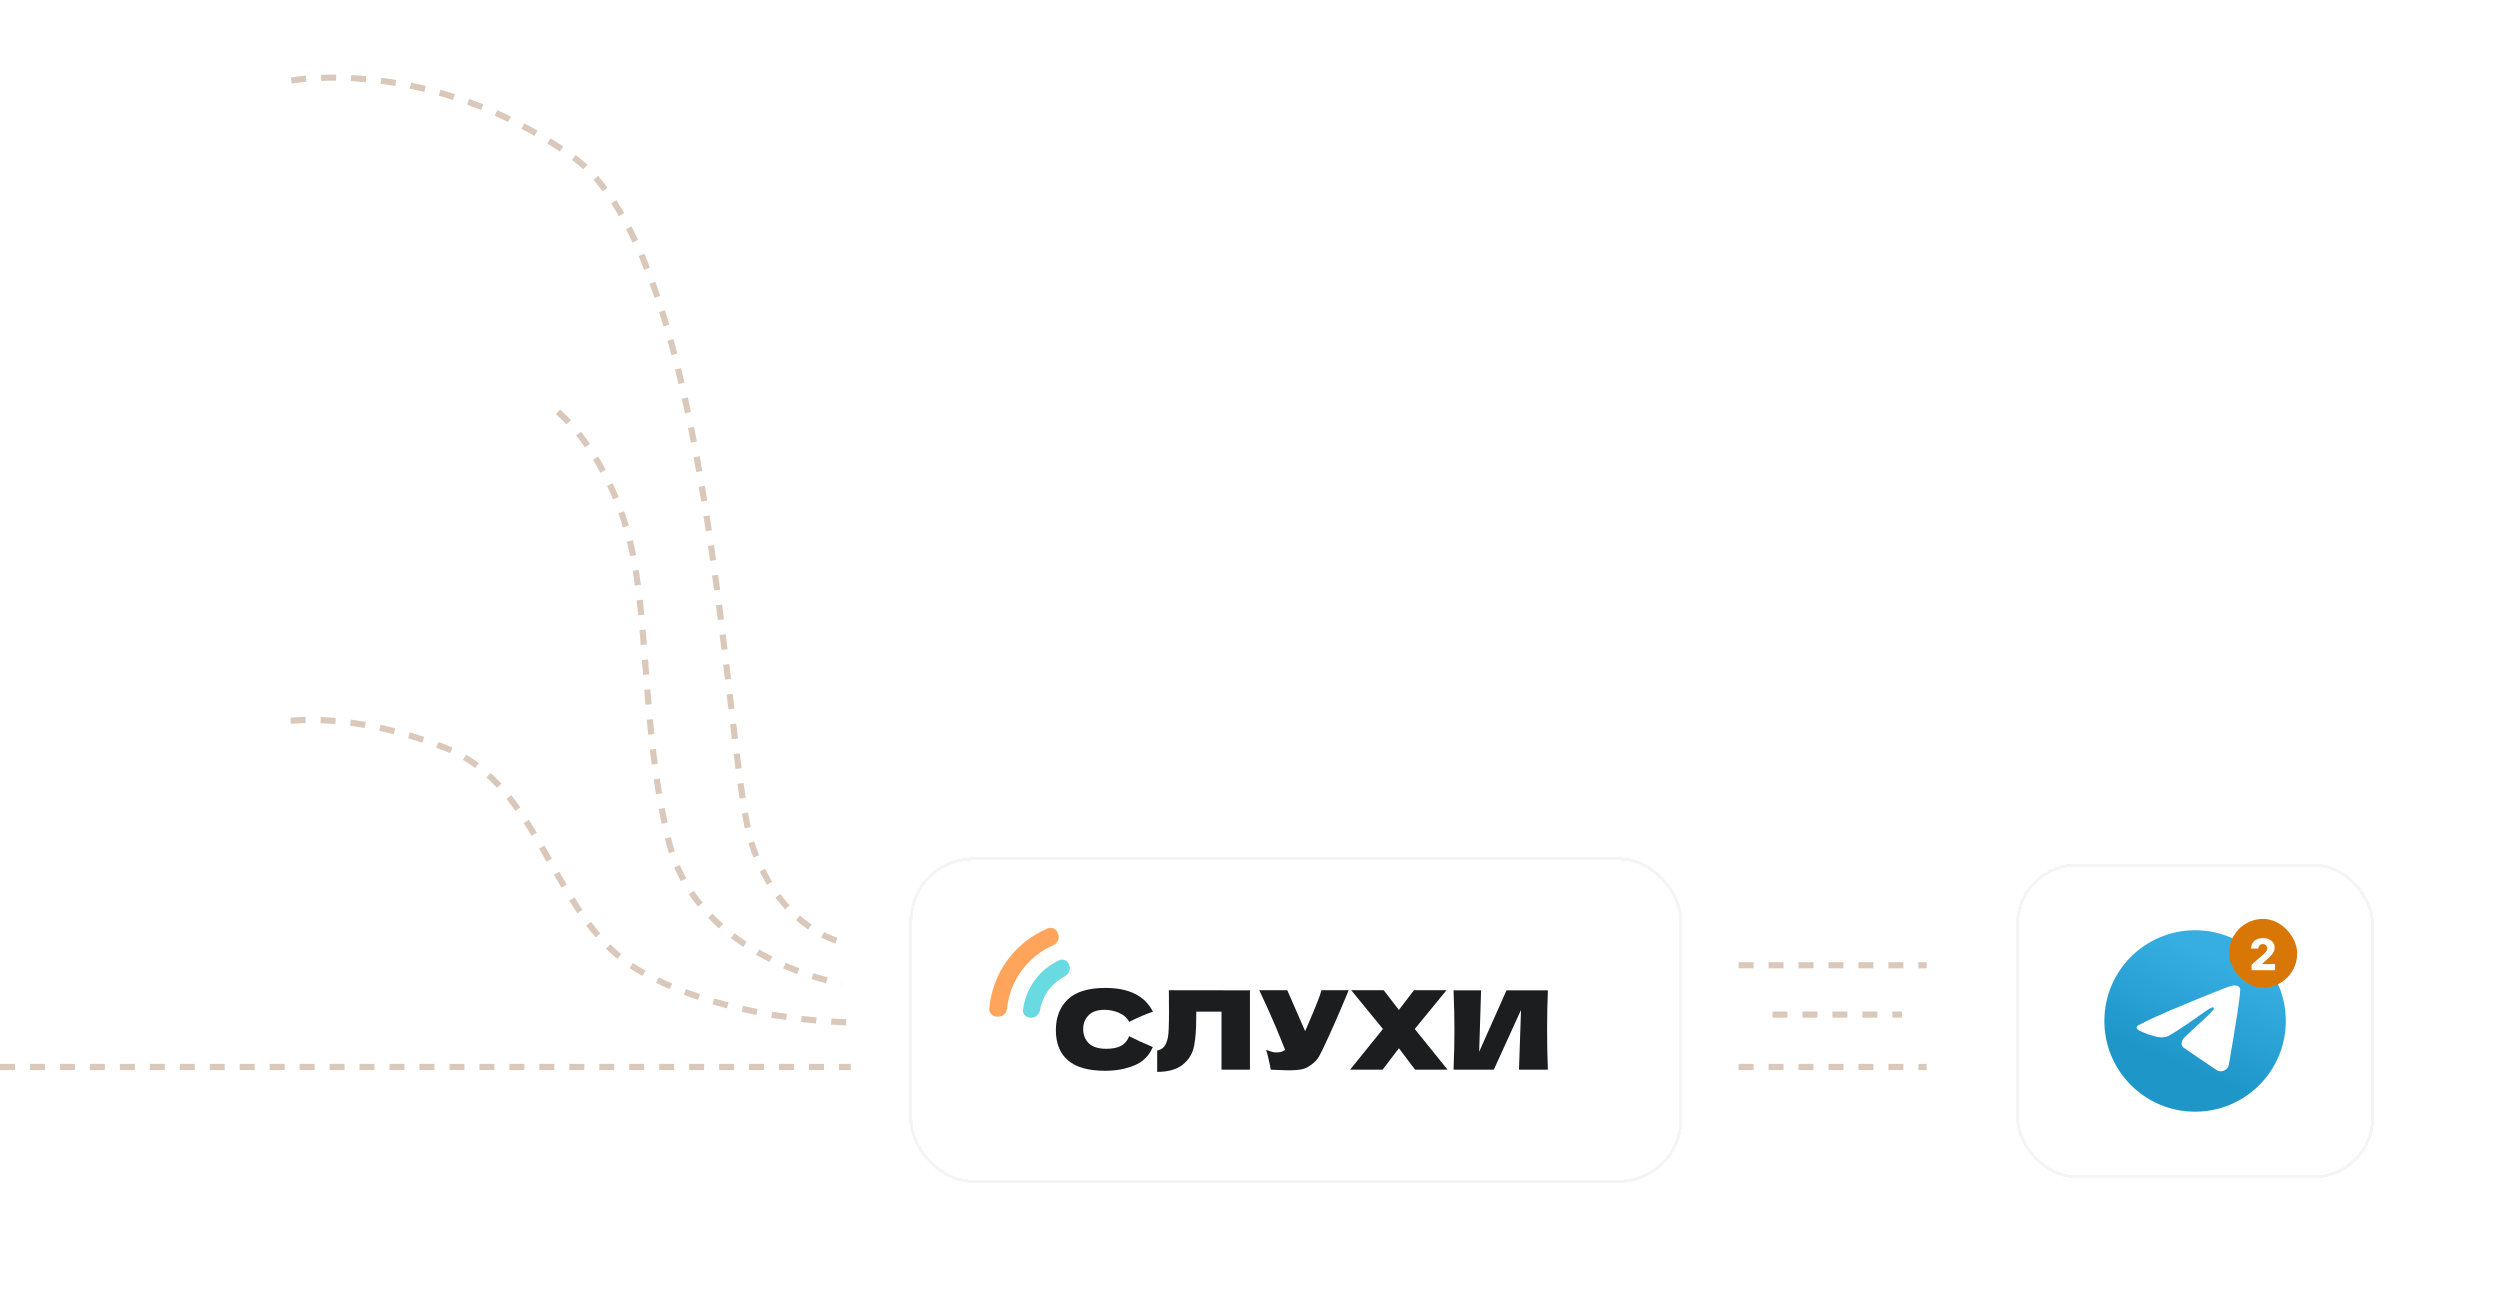 <svg width="811" height="424" viewBox="0 0 811 424" fill="none" xmlns="http://www.w3.org/2000/svg">
<g filter="url(#filter0_d_4053_2377)">
<rect x="295" y="274.127" width="250.8" height="105.59" rx="20.662" fill="white" shape-rendering="crispEdges"/>
<rect x="295.5" y="274.627" width="249.8" height="104.59" rx="20.162" stroke="#F5F5F5" shape-rendering="crispEdges"/>
<path d="M334.286 326.142C332.859 326.142 331.686 324.981 331.865 323.566C332.301 320.122 333.604 316.83 335.671 314.007C337.738 311.184 340.483 308.947 343.634 307.492C344.929 306.894 346.39 307.662 346.821 309.022L346.92 309.336C347.351 310.696 346.583 312.128 345.317 312.785C343.269 313.848 341.481 315.373 340.105 317.253C338.728 319.134 337.814 321.298 337.419 323.572C337.176 324.977 336.042 326.142 334.616 326.142H334.286Z" fill="#69D9E2"/>
<path d="M323.411 325.782C321.984 325.782 320.817 324.623 320.936 323.202C321.407 317.553 323.422 312.123 326.782 307.517C330.142 302.91 334.697 299.334 339.932 297.16C341.25 296.612 342.709 297.37 343.145 298.729L343.313 299.254C343.749 300.612 342.994 302.055 341.687 302.626C337.602 304.414 334.047 307.259 331.401 310.886C328.755 314.514 327.132 318.767 326.677 323.203C326.532 324.622 325.389 325.782 323.963 325.782H323.411Z" fill="#FFA45B"/>
<path d="M358.575 343.366C353.079 343.366 349.029 342.229 346.427 339.956C343.825 337.684 342.523 334.44 342.523 330.226C342.523 325.989 343.825 322.639 346.427 320.177C349.029 317.714 353.079 316.483 358.575 316.483C366.261 316.483 371.405 319.052 374.007 324.189C371.818 324.923 369.252 326.024 366.31 327.492C365.604 326.166 364.485 325.184 362.953 324.544C361.445 323.905 359.901 323.586 358.32 323.586C355.985 323.586 354.246 324.189 353.103 325.397C351.96 326.58 351.389 328.048 351.389 329.8C351.389 331.694 351.997 333.245 353.213 334.452C354.453 335.636 356.338 336.228 358.867 336.228C360.886 336.228 362.491 335.908 363.683 335.269C364.875 334.606 365.75 333.564 366.31 332.144C368.304 333.186 370.858 334.357 373.971 335.66C372.755 338.524 370.724 340.525 367.878 341.661C365.033 342.797 361.932 343.366 358.575 343.366Z" fill="#1C1D1F"/>
<path d="M405.487 343.01H396.257V324.189H388.085L388.048 326.249C388.048 328.048 388 329.634 387.902 331.008C387.83 332.357 387.659 333.742 387.392 335.162C386.905 337.743 385.665 339.814 383.671 341.377C381.701 342.939 378.94 343.721 375.389 343.721V336.796C376.338 336.607 377.08 336.192 377.615 335.553C378.174 334.89 378.6 333.837 378.891 332.392C379.11 331.232 379.22 328.593 379.22 324.473L379.183 317.229L405.487 317.265V343.01Z" fill="#1C1D1F"/>
<path d="M437.509 317.229C437.411 317.49 437.29 317.785 437.144 318.117C436.998 318.425 436.852 318.78 436.706 319.182C435.368 322.402 434.128 325.302 432.985 327.883C431.866 330.439 430.528 333.351 428.972 336.618C427.61 339.459 427.038 340.348 424.412 342.052C421.809 343.781 416.221 343.081 412.257 343.01C411.746 340.951 412.215 342.312 411.898 341.27C411.607 340.205 411.218 337.731 410.707 336.618C412.142 336.926 412.591 337.404 413.807 337.404C416.131 337.404 415.958 336.936 416.906 336.629C415.155 332.249 413.005 326.699 408.506 317.229H417.59L423.39 330.51L424.412 328.131C426.941 322.284 428.364 318.65 428.68 317.229H437.509Z" fill="#1C1D1F"/>
<path d="M458.946 329.8L469.599 343.01H459.055L453.802 336.05L448.512 343.01H437.969L448.622 329.8L438.334 317.229H448.877L453.802 323.621L458.691 317.229H469.234L458.946 329.8Z" fill="#1C1D1F"/>
<path d="M480.466 317.265L479.846 337.187L488.711 317.265H502.136C501.966 321.266 501.881 325.551 501.881 330.12C501.881 334.713 501.966 339.009 502.136 343.01H492.76L493.417 323.621L484.588 343.01H471.528C471.722 338.418 471.82 334.121 471.82 330.12C471.82 326.142 471.722 321.857 471.528 317.265H480.466Z" fill="#1C1D1F"/>
</g>
<g filter="url(#filter1_d_4053_2377)">
<rect x="654" y="276.127" width="116.175" height="102.147" rx="19.62" fill="white" shape-rendering="crispEdges"/>
<rect x="654.5" y="276.627" width="115.175" height="101.147" rx="19.12" stroke="#F5F5F5" shape-rendering="crispEdges"/>
<path d="M712.087 356.631C728.34 356.631 741.517 343.454 741.517 327.2C741.517 310.946 728.34 297.77 712.087 297.77C695.833 297.77 682.656 310.946 682.656 327.2C682.656 343.454 695.833 356.631 712.087 356.631Z" fill="url(#paint0_linear_4053_2377)"/>
<path d="M693.615 328.64C697.056 326.745 700.896 325.163 704.484 323.573C710.658 320.97 716.855 318.411 723.116 316.029C724.334 315.623 726.522 315.226 726.737 317.031C726.619 319.586 726.136 322.126 725.804 324.666C724.963 330.252 723.99 335.819 723.042 341.386C722.715 343.241 720.392 344.201 718.905 343.014C715.333 340.601 711.733 338.211 708.206 335.743C707.051 334.569 708.122 332.883 709.154 332.045C712.096 329.145 715.217 326.681 718.005 323.632C718.757 321.815 716.535 323.346 715.802 323.815C711.774 326.591 707.844 329.536 703.598 331.976C701.428 333.17 698.9 332.15 696.732 331.483C694.788 330.678 691.939 329.867 693.615 328.64L693.615 328.64Z" fill="white"/>
<rect x="723.123" y="294.091" width="22.073" height="22.297" rx="11.036" fill="#D97706"/>
<path d="M730.413 310.74V308.954L734.16 305.673C734.441 305.419 734.68 305.187 734.877 304.976C735.075 304.762 735.225 304.548 735.329 304.334C735.433 304.117 735.484 303.881 735.484 303.627C735.484 303.342 735.423 303.1 735.299 302.899C735.175 302.695 735.004 302.538 734.787 302.428C734.57 302.317 734.321 302.262 734.04 302.262C733.755 302.262 733.506 302.321 733.292 302.438C733.078 302.551 732.911 302.717 732.791 302.934C732.673 303.152 732.615 303.416 732.615 303.727H730.262C730.262 303.028 730.419 302.424 730.734 301.916C731.048 301.408 731.49 301.016 732.058 300.742C732.63 300.464 733.294 300.326 734.05 300.326C734.829 300.326 735.506 300.456 736.081 300.717C736.657 300.978 737.101 301.342 737.416 301.811C737.733 302.275 737.892 302.816 737.892 303.431C737.892 303.822 737.814 304.21 737.657 304.595C737.499 304.979 737.217 305.404 736.809 305.869C736.404 306.334 735.829 306.891 735.083 307.539L733.854 308.673V308.738H738.018V310.74H730.413Z" fill="white"/>
</g>
<path d="M94.5 26.127C94.5 26.127 138.999 17.83 185.5 50.627C232.001 83.424 234.831 246.627 244 274.127C253.168 301.627 273 305.627 273 305.627" stroke="#844819" stroke-opacity="0.3" stroke-width="2" stroke-dasharray="4.86 4.86"/>
<path d="M181 133.627C181 133.627 195 144.627 203 170.627C211 196.627 207.638 235.127 217 273.127C226.362 311.127 273 319.127 273 319.127" stroke="#844819" stroke-opacity="0.3" stroke-width="2" stroke-dasharray="4.86 4.86"/>
<path d="M274.5 331.627C274.5 331.627 235 331.127 207 314.627C179 298.127 176.002 255.059 144.502 242.627C113.002 230.195 92.002 234.127 92.002 234.127" stroke="#844819" stroke-opacity="0.3" stroke-width="2" stroke-dasharray="4.86 4.86"/>
<line x1="564" y1="313.127" x2="625" y2="313.127" stroke="#844819" stroke-opacity="0.3" stroke-width="2" stroke-dasharray="4.86 4.86"/>
<line x1="564" y1="346.127" x2="625" y2="346.127" stroke="#844819" stroke-opacity="0.3" stroke-width="2" stroke-dasharray="4.86 4.86"/>
<line x1="-8.74228e-08" y1="346.127" x2="276" y2="346.127" stroke="#844819" stroke-opacity="0.3" stroke-width="2" stroke-dasharray="4.86 4.86"/>
<line x1="575" y1="329.127" x2="617" y2="329.127" stroke="#844819" stroke-opacity="0.3" stroke-width="2" stroke-dasharray="4.86 4.86"/>
<defs>
<filter id="filter0_d_4053_2377" x="255" y="238.127" width="330.801" height="185.59" filterUnits="userSpaceOnUse" color-interpolation-filters="sRGB">
<feFlood flood-opacity="0" result="BackgroundImageFix"/>
<feColorMatrix in="SourceAlpha" type="matrix" values="0 0 0 0 0 0 0 0 0 0 0 0 0 0 0 0 0 0 127 0" result="hardAlpha"/>
<feOffset dy="4"/>
<feGaussianBlur stdDeviation="20"/>
<feComposite in2="hardAlpha" operator="out"/>
<feColorMatrix type="matrix" values="0 0 0 0 0 0 0 0 0 0 0 0 0 0 0 0 0 0 0.08 0"/>
<feBlend mode="normal" in2="BackgroundImageFix" result="effect1_dropShadow_4053_2377"/>
<feBlend mode="normal" in="SourceGraphic" in2="effect1_dropShadow_4053_2377" result="shape"/>
</filter>
<filter id="filter1_d_4053_2377" x="614" y="240.127" width="196.174" height="182.147" filterUnits="userSpaceOnUse" color-interpolation-filters="sRGB">
<feFlood flood-opacity="0" result="BackgroundImageFix"/>
<feColorMatrix in="SourceAlpha" type="matrix" values="0 0 0 0 0 0 0 0 0 0 0 0 0 0 0 0 0 0 127 0" result="hardAlpha"/>
<feOffset dy="4"/>
<feGaussianBlur stdDeviation="20"/>
<feComposite in2="hardAlpha" operator="out"/>
<feColorMatrix type="matrix" values="0 0 0 0 0 0 0 0 0 0 0 0 0 0 0 0 0 0 0.08 0"/>
<feBlend mode="normal" in2="BackgroundImageFix" result="effect1_dropShadow_4053_2377"/>
<feBlend mode="normal" in="SourceGraphic" in2="effect1_dropShadow_4053_2377" result="shape"/>
</filter>
<linearGradient id="paint0_linear_4053_2377" x1="704.732" y1="300.225" x2="690.017" y2="334.558" gradientUnits="userSpaceOnUse">
<stop stop-color="#37AEE2"/>
<stop offset="1" stop-color="#1E96C8"/>
</linearGradient>
</defs>
</svg>
